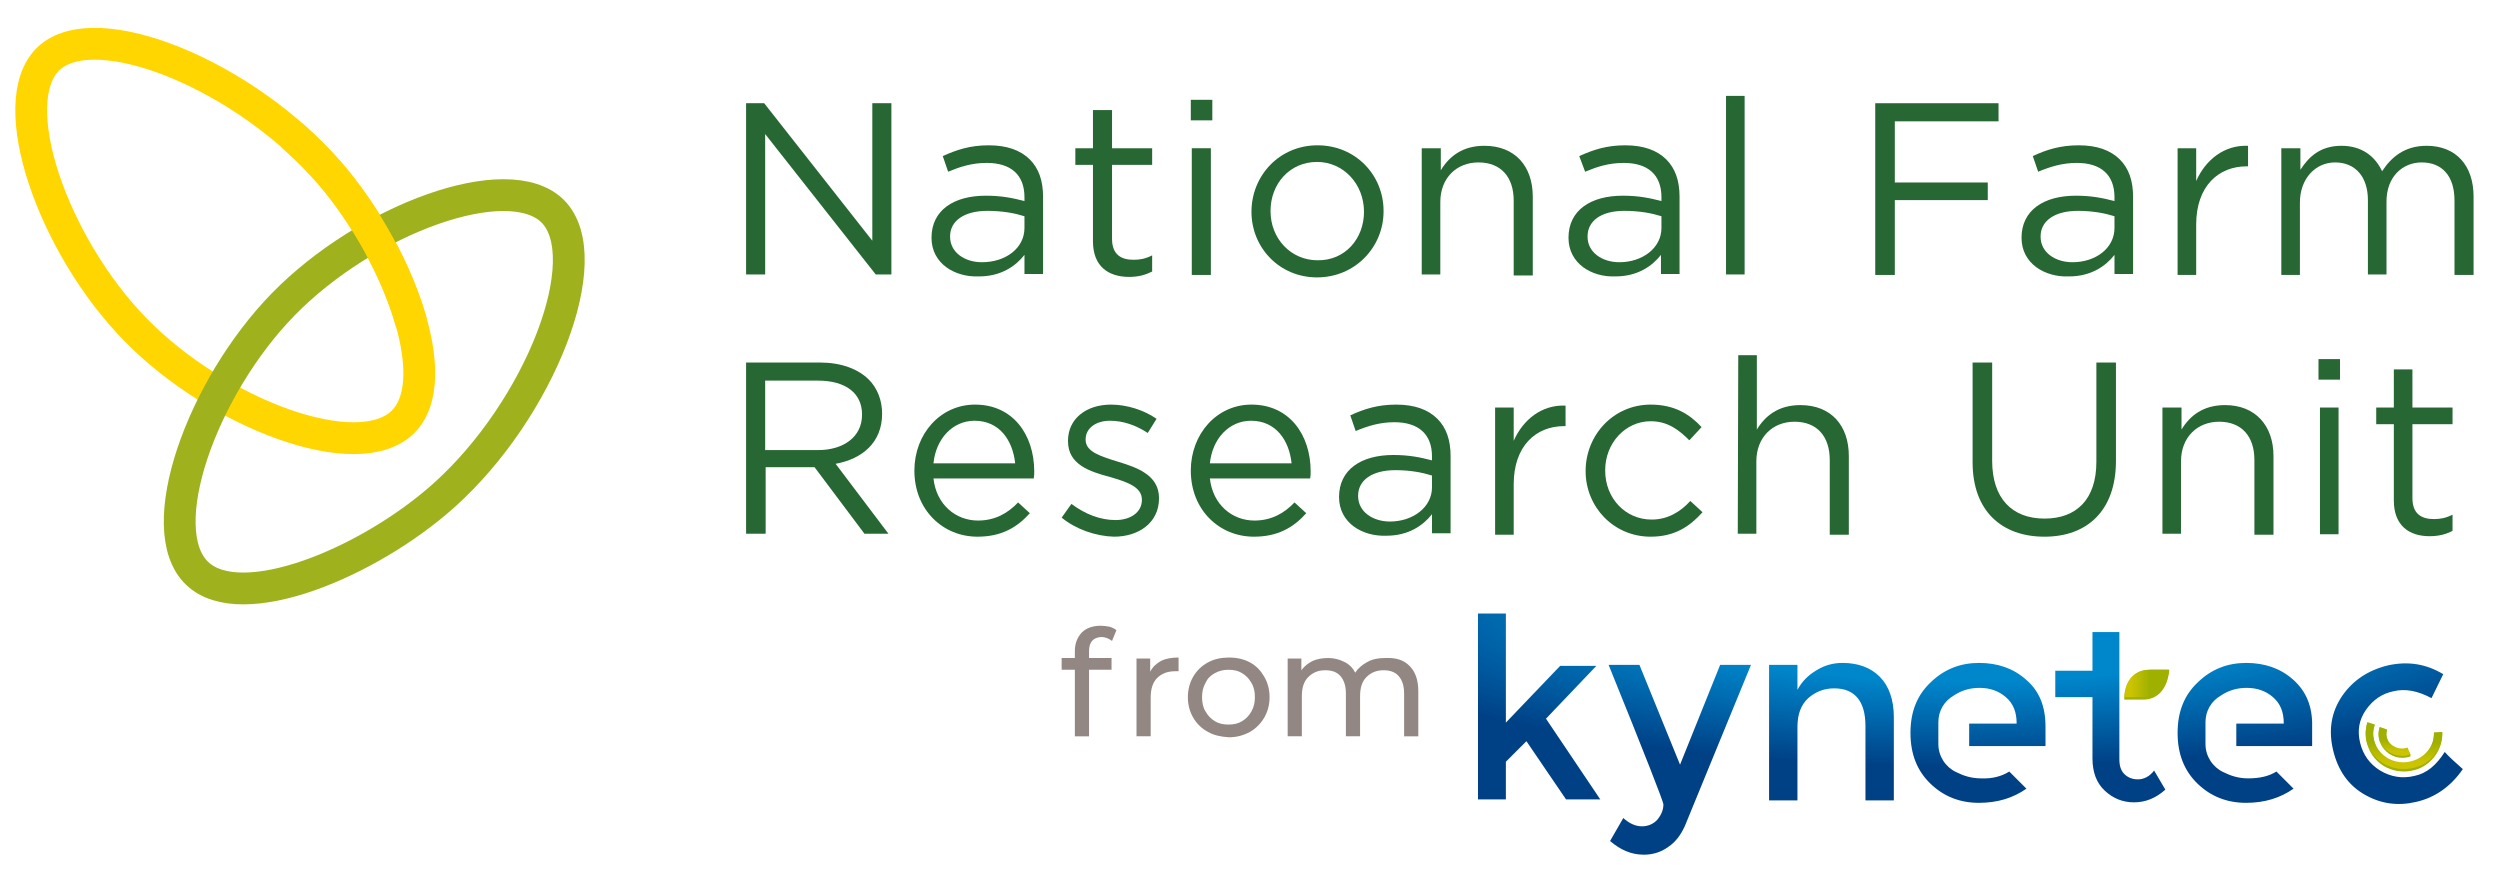 <?xml version="1.0" encoding="utf-8"?>
<!-- Generator: Adobe Illustrator 26.3.1, SVG Export Plug-In . SVG Version: 6.00 Build 0)  -->
<svg version="1.1" id="Layer_1" xmlns="http://www.w3.org/2000/svg" xmlns:xlink="http://www.w3.org/1999/xlink" x="0px" y="0px"
	 viewBox="0 0 511 181.4" style="enable-background:new 0 0 511 181.4;" xml:space="preserve">
<style type="text/css">
	.st0{fill:none;stroke:#FFD600;stroke-width:6.5;stroke-miterlimit:10;}
	.st1{fill:none;stroke:#A0B11E;stroke-width:6.5;stroke-miterlimit:10;}
	.st2{enable-background:new    ;}
	.st3{fill:#276733;}
	.st4{fill:url(#SVGID_1_);}
	.st5{fill:#9FB000;}
	.st6{fill:url(#SVGID_00000062174336578537009730000015649225780541808527_);}
	.st7{fill:url(#SVGID_00000069358516196411952140000008173716124580406423_);}
	.st8{fill:url(#SVGID_00000039834134714027891020000008985160706857342638_);}
	.st9{fill:#928782;}
</style>
<path class="st0" d="M9.9,12c-9.3,8.9,0.9,38.2,17.9,55.5c16.8,17.1,45.4,27.9,54.6,18.7c8.8-8.8-1.3-35-15-50.8
	C50.3,15.5,19.6,2.8,9.9,12z"/>
<path class="st1" d="M113,43.2c-9.1-9.1-38.1,1.6-55.1,19c-16.7,17.1-27,46-17.6,55c9,8.6,35-2.1,50.5-16
	C110.4,83.6,122.4,52.7,113,43.2z"/>
<g class="st2">
	<path class="st3" d="M152.5,21.1h3.7l22.1,28.1V21.1h3.9v35H179l-22.6-28.7v28.7h-3.9V21.1z"/>
	<path class="st3" d="M190.4,48.6L190.4,48.6c0-5.6,4.5-8.6,11.1-8.6c3.3,0,5.6,0.5,7.9,1.1v-0.8c0-4.6-2.8-7-7.7-7
		c-3.1,0-5.5,0.8-7.9,1.8l-1.1-3.2c2.9-1.3,5.6-2.2,9.4-2.2c3.7,0,6.5,1,8.4,2.9c1.8,1.8,2.7,4.3,2.7,7.6V56h-3.8v-3.9
		c-1.8,2.3-4.8,4.4-9.3,4.4C195.2,56.7,190.4,53.9,190.4,48.6z M209.4,46.6v-2.4c-1.9-0.6-4.4-1.1-7.6-1.1c-4.8,0-7.6,2.1-7.6,5.2
		v0.1c0,3.2,3,5.2,6.5,5.2C205.6,53.6,209.4,50.7,209.4,46.6z"/>
	<path class="st3" d="M223.4,49.3V33.7h-3.6v-3.4h3.6v-7.8h3.9v7.8h8.2v3.4h-8.2v15.1c0,3.2,1.8,4.3,4.4,4.3c1.3,0,2.4-0.2,3.8-0.9
		v3.3c-1.4,0.7-2.8,1.1-4.7,1.1C226.6,56.6,223.4,54.5,223.4,49.3z"/>
	<path class="st3" d="M243.4,20.4h4.4v4.2h-4.4V20.4z M243.6,30.3h3.9v25.9h-3.9V30.3z"/>
	<path class="st3" d="M255.8,43.3L255.8,43.3c0-7.4,5.7-13.6,13.5-13.6s13.5,6.1,13.5,13.4v0.1c0,7.3-5.8,13.5-13.6,13.5
		C261.5,56.7,255.8,50.6,255.8,43.3z M278.8,43.3L278.8,43.3c0-5.7-4.2-10.2-9.6-10.2c-5.6,0-9.5,4.5-9.5,10v0.1
		c0,5.5,4.1,10,9.6,10C274.9,53.3,278.8,48.8,278.8,43.3z"/>
	<path class="st3" d="M290.7,30.3h3.8v4.5c1.7-2.8,4.4-5,8.9-5c6.3,0,9.9,4.2,9.9,10.4v16.1h-3.9V41c0-4.8-2.6-7.8-7.2-7.8
		c-4.5,0-7.8,3.2-7.8,8.1v14.8h-3.8V30.3H290.7z"/>
	<path class="st3" d="M320.6,48.6L320.6,48.6c0-5.6,4.5-8.6,11.1-8.6c3.3,0,5.6,0.5,7.9,1.1v-0.8c0-4.6-2.8-7-7.7-7
		c-3.1,0-5.5,0.8-7.9,1.8l-1.2-3.2c2.9-1.3,5.6-2.2,9.4-2.2c3.7,0,6.5,1,8.4,2.9c1.8,1.8,2.7,4.3,2.7,7.6V56h-3.8v-3.9
		c-1.8,2.3-4.8,4.4-9.3,4.4C325.4,56.7,320.6,53.9,320.6,48.6z M339.6,46.6v-2.4c-1.9-0.6-4.4-1.1-7.6-1.1c-4.8,0-7.5,2.1-7.5,5.2
		v0.1c0,3.2,3,5.2,6.5,5.2C335.7,53.6,339.6,50.7,339.6,46.6z"/>
	<path class="st3" d="M352.8,19.6h3.8v36.5h-3.8V19.6z"/>
	<path class="st3" d="M383.3,21.1h25.2v3.7h-21.2v12.5h19v3.6h-19v15.3h-4V21.1z"/>
	<path class="st3" d="M413.2,48.6L413.2,48.6c0-5.6,4.5-8.6,11.1-8.6c3.3,0,5.6,0.5,7.9,1.1v-0.8c0-4.6-2.8-7-7.7-7
		c-3,0-5.5,0.8-7.9,1.8l-1.1-3.2c2.8-1.3,5.6-2.2,9.4-2.2c3.7,0,6.5,1,8.4,2.9c1.8,1.8,2.7,4.3,2.7,7.6V56h-3.8v-3.9
		c-1.8,2.3-4.8,4.4-9.3,4.4C418,56.7,413.2,53.9,413.2,48.6z M432.2,46.6v-2.4c-1.9-0.6-4.4-1.1-7.5-1.1c-4.8,0-7.6,2.1-7.6,5.2v0.1
		c0,3.2,3,5.2,6.5,5.2C428.4,53.6,432.2,50.7,432.2,46.6z"/>
	<path class="st3" d="M445.1,30.3h3.8V37c1.9-4.3,5.7-7.4,10.6-7.2V34h-0.3c-5.7,0-10.3,4-10.3,11.9v10.3h-3.8L445.1,30.3
		L445.1,30.3z"/>
	<path class="st3" d="M466.4,30.3h3.8v4.4c1.7-2.6,4-4.9,8.4-4.9c4.2,0,6.9,2.2,8.3,5.2c1.9-2.9,4.6-5.2,9.1-5.2c6,0,9.6,4,9.6,10.4
		v16h-3.9V41c0-5-2.5-7.8-6.7-7.8c-3.9,0-7.2,2.9-7.2,8v14.9H484V40.9c0-4.8-2.6-7.7-6.7-7.7s-7.2,3.4-7.2,8.2v14.8h-3.8V30.3H466.4
		z"/>
</g>
<g class="st2">
	<path class="st3" d="M152.5,74.1h15.1c4.3,0,7.8,1.3,10,3.5c1.7,1.7,2.7,4.2,2.7,6.9v0.1c0,5.8-4,9.2-9.5,10.2l10.8,14.3h-4.9
		l-10.2-13.6h-0.1h-9.9v13.6h-4L152.5,74.1L152.5,74.1z M167.2,92c5.2,0,9-2.7,9-7.2v-0.1c0-4.3-3.3-6.9-9-6.9h-10.8V92H167.2z"/>
	<path class="st3" d="M199.9,106.4c3.5,0,6.1-1.5,8.2-3.7l2.4,2.2c-2.6,2.9-5.8,4.8-10.7,4.8c-7.1,0-12.9-5.5-12.9-13.5
		c0-7.5,5.3-13.5,12.4-13.5c7.7,0,12.1,6.1,12.1,13.7c0,0.4,0,0.8-0.1,1.4h-20.5C191.4,103.2,195.4,106.4,199.9,106.4z M207.5,94.7
		c-0.5-4.7-3.2-8.7-8.3-8.7c-4.5,0-7.9,3.7-8.4,8.7H207.5z"/>
	<path class="st3" d="M217,105.8l2-2.8c2.8,2.1,5.9,3.3,9,3.3s5.4-1.6,5.4-4.1v-0.1c0-2.6-3.1-3.6-6.5-4.6c-4.1-1.1-8.6-2.5-8.6-7.3
		v-0.1c0-4.5,3.7-7.4,8.8-7.4c3.2,0,6.7,1.1,9.3,2.9l-1.8,2.9c-2.4-1.6-5.1-2.5-7.7-2.5c-3,0-5,1.6-5,3.8v0.1c0,2.5,3.2,3.4,6.7,4.5
		c4,1.2,8.3,2.8,8.3,7.4v0.1c0,4.9-4.1,7.8-9.2,7.8C224,109.6,219.9,108.2,217,105.8z"/>
	<path class="st3" d="M256.4,106.4c3.5,0,6.1-1.5,8.2-3.7l2.4,2.2c-2.6,2.9-5.8,4.8-10.7,4.8c-7.1,0-12.9-5.5-12.9-13.5
		c0-7.5,5.3-13.5,12.4-13.5c7.7,0,12.1,6.1,12.1,13.7c0,0.4,0,0.8-0.1,1.4h-20.5C247.9,103.2,251.9,106.4,256.4,106.4z M264,94.7
		c-0.5-4.7-3.2-8.7-8.3-8.7c-4.5,0-7.9,3.7-8.4,8.7H264z"/>
	<path class="st3" d="M273.7,101.6L273.7,101.6c0-5.6,4.5-8.6,11.1-8.6c3.3,0,5.6,0.5,7.9,1.1v-0.8c0-4.6-2.8-7-7.7-7
		c-3,0-5.5,0.8-7.9,1.8l-1.1-3.2c2.8-1.3,5.6-2.2,9.4-2.2c3.7,0,6.5,1,8.4,2.9c1.8,1.8,2.7,4.3,2.7,7.6V109h-3.8v-3.9
		c-1.8,2.3-4.8,4.4-9.3,4.4C278.5,109.7,273.7,106.9,273.7,101.6z M292.7,99.6v-2.4c-1.9-0.6-4.4-1.1-7.5-1.1
		c-4.8,0-7.6,2.1-7.6,5.2v0.1c0,3.2,3,5.2,6.5,5.2C288.8,106.6,292.7,103.7,292.7,99.6z"/>
	<path class="st3" d="M305.6,83.3h3.8v6.8c1.9-4.3,5.7-7.4,10.6-7.2v4.2h-0.3c-5.7,0-10.3,4-10.3,11.9v10.3h-3.8L305.6,83.3
		L305.6,83.3z"/>
	<path class="st3" d="M324.1,96.3L324.1,96.3c0-7.4,5.7-13.6,13.3-13.6c4.9,0,8,2,10.4,4.6l-2.5,2.7c-2.1-2.1-4.4-3.9-7.9-3.9
		c-5.2,0-9.3,4.5-9.3,10v0.1c0,5.6,4.1,10,9.5,10c3.3,0,5.9-1.6,7.9-3.8l2.5,2.3c-2.6,2.9-5.7,5-10.6,5
		C329.8,109.7,324.1,103.6,324.1,96.3z"/>
	<path class="st3" d="M355.3,72.6h3.8v15.2c1.7-2.8,4.4-5,8.9-5c6.3,0,9.9,4.2,9.9,10.4v16.1H374V94c0-4.8-2.6-7.8-7.2-7.8
		c-4.5,0-7.8,3.2-7.8,8.1v14.8h-3.8L355.3,72.6L355.3,72.6z"/>
	<path class="st3" d="M403.2,94.5V74.1h4v20.1c0,7.6,4,11.8,10.7,11.8c6.5,0,10.6-3.9,10.6-11.6V74.1h4v20.1
		c0,10.2-5.9,15.5-14.6,15.5C409.1,109.7,403.2,104.4,403.2,94.5z"/>
	<path class="st3" d="M442,83.3h3.9v4.5c1.7-2.8,4.4-5,8.9-5c6.2,0,9.9,4.2,9.9,10.4v16.1h-3.9V94c0-4.8-2.6-7.8-7.2-7.8
		c-4.5,0-7.8,3.2-7.8,8.1v14.8H442V83.3z"/>
	<path class="st3" d="M473.9,73.4h4.4v4.2h-4.4V73.4z M474.2,83.3h3.8v25.9h-3.8V83.3z"/>
	<path class="st3" d="M489.3,102.3V86.7h-3.6v-3.4h3.6v-7.8h3.8v7.8h8.2v3.4h-8.2v15.1c0,3.2,1.8,4.3,4.4,4.3c1.3,0,2.4-0.2,3.8-0.9
		v3.3c-1.3,0.7-2.8,1.1-4.7,1.1C492.5,109.6,489.3,107.5,489.3,102.3z"/>
</g>
<g id="Layer_2_00000089537396968254182360000008873087082995395987_">
	<path class="st0" d="M84.1,66.1C81.3,55.8,74.8,44,67.4,35.4c-2.4-2.7-5-5.3-7.8-7.8"/>
</g>
<g>
	<g>
		<g>
			
				<radialGradient id="SVGID_1_" cx="402.371" cy="120.932" r="147.576" gradientTransform="matrix(1 0 0 0.251 0 91.582)" gradientUnits="userSpaceOnUse">
				<stop  offset="0.471" style="stop-color:#0086CB"/>
				<stop  offset="0.937" style="stop-color:#004186"/>
			</radialGradient>
			<path class="st4" d="M376.6,135.5c-1.9,0-3.7,0.5-5.3,1.5c-1.7,1-3,2.3-3.9,4v-5.1h-5.8v27.7h5.8v-15c0-2.6,0.7-4.5,2.2-5.9
				c1.5-1.3,3.2-2,5.3-2c4.2,0,6.4,2.6,6.4,7.7v15.2h5.8v-17c0-3.6-1-6.4-2.9-8.3C382.3,136.4,379.7,135.5,376.6,135.5z
				 M414.1,138.9c-2.6-2.3-5.8-3.4-9.6-3.4c-3.8,0-7.1,1.3-9.8,3.9c-2.8,2.6-4.2,6-4.2,10.4c0,4.4,1.4,7.8,4.1,10.4
				c2.7,2.6,6,3.9,9.9,3.9c3.8,0,7-1,9.7-2.9l-3.5-3.5c-1.6,1-3.5,1.5-5.8,1.4c-1.9,0-3.5-0.5-5.1-1.3c-2.1-1-3.6-3.2-3.6-5.7l0-4.5
				c0-2.3,1.2-4.3,3.1-5.4c1.6-1.1,3.4-1.6,5.3-1.6c2.1,0,3.9,0.6,5.4,1.9c1.5,1.3,2.2,3,2.2,5.4l-9.7,0c0,1.5,0,3.1,0,4.6l15.6,0
				v-4C418.1,144.3,416.8,141.2,414.1,138.9z M343.4,156.3l-8.3-20.4h-6.3c7.5,18.5,11.2,28,11.2,28.5c0,1.1-0.4,2.1-1.2,3.1
				c-0.8,0.9-1.9,1.4-3.2,1.4c-1.3,0-2.6-0.6-3.8-1.7l-2.7,4.7c2.1,1.8,4.3,2.8,6.9,2.8c1.8,0,3.5-0.5,5-1.6c1.5-1,2.6-2.5,3.4-4.3
				l13.5-32.9h-6.3L343.4,156.3z M326.3,136.1h-7.4l-11.1,11.6v-22.3h-5.7v38h5.7v-7.7l4.2-4.2l8.1,11.9h7l-11.1-16.5L326.3,136.1z
				 M437,159.3c-1.2,0-2.1-0.4-2.8-1.1c-0.7-0.7-1-1.7-1-3v-26h-5.5v7.9l-7.6,0l0,5.4l7.6,0V155c0,2.8,0.8,5,2.5,6.6
				c1.7,1.6,3.7,2.4,6,2.4c2.4,0,4.5-0.9,6.4-2.6l-2.3-3.9C439.4,158.7,438.2,159.3,437,159.3z M499.7,153.7
				c-1.7,2.7-3.7,4.4-6.2,4.9c-2.5,0.6-4.8,0.2-7-1.1c-2.1-1.3-3.5-3.2-4.1-5.7c-0.6-2.5-0.2-4.7,1.2-6.7c1.4-2,3.2-3.3,5.6-3.8
				c2.4-0.6,5-0.1,7.8,1.4l2.4-4.9c-3.5-2.1-7.2-2.7-11.3-1.8c-4.1,1-7.2,3.1-9.4,6.3c-2.2,3.3-2.8,6.9-1.8,11.1
				c1,4.1,3.1,7.1,6.4,9c3.3,1.9,6.8,2.4,10.6,1.5c3.9-0.9,7.1-3.2,9.5-6.7C501.9,155.9,500.4,154.5,499.7,153.7z M468.7,138.9
				c-2.6-2.3-5.8-3.4-9.6-3.4c-3.8,0-7.1,1.3-9.8,3.9c-2.8,2.6-4.2,6-4.2,10.4c0,4.4,1.4,7.8,4.1,10.4c2.7,2.6,6,3.9,9.9,3.9
				c3.8,0,7-1,9.7-2.9l-3.5-3.5c-1.6,1-3.5,1.4-5.8,1.4c-1.9,0-3.5-0.5-5.1-1.3c-2.1-1-3.6-3.2-3.6-5.7v-4.5c0-2.3,1.2-4.3,3.1-5.4
				c1.6-1.1,3.4-1.6,5.3-1.6c2.1,0,3.9,0.6,5.4,1.9c1.5,1.3,2.2,3,2.2,5.4l-9.7,0c0,1.5,0,3.1,0,4.6l15.5,0l0-4
				C472.7,144.3,471.3,141.2,468.7,138.9z"/>
		</g>
	</g>
	<g>
		<path class="st5" d="M497.5,149.8c0.1,2.6-1.5,5-4,5.9c-3.2,1.2-6.8-0.3-8-3.5c-0.5-1.3-0.6-2.7-0.1-4l-1.5-0.5
			c-0.5,1.7-0.5,3.5,0.2,5.1c1.2,3.1,4.1,4.9,7.3,4.9c0.9,0,1.9-0.2,2.8-0.5c3.1-1.2,5.1-4.2,5-7.4L497.5,149.8z"/>
		<path class="st5" d="M491,154.9c0.6,0,1.2-0.1,1.7-0.3l0-0.4l-0.6-1.1c-1.6,0.6-3.5-0.2-4.1-1.8c-0.3-0.7-0.3-1.4-0.1-2.1
			l-1.5-0.5c-0.3,1-0.3,2.1,0.1,3.1C487.3,153.7,489.1,154.9,491,154.9z"/>
	</g>
	<path class="st5" d="M437.9,143c-1.9,0-3.7,0-3.7,0s-0.1-6.1,5.3-6.1c3.5,0,3.9,0,3.9,0S443.2,143.1,437.9,143z"/>
	<g>
		
			<linearGradient id="SVGID_00000097460935773065828630000018407172450550599831_" gradientUnits="userSpaceOnUse" x1="491.269" y1="157.236" x2="491.269" y2="147.646">
			<stop  offset="0.145" style="stop-color:#CDC400"/>
			<stop  offset="0.564" style="stop-color:#9FB000"/>
		</linearGradient>
		<path style="fill:url(#SVGID_00000097460935773065828630000018407172450550599831_);" d="M497.5,149.7c0.1,2.5-1.5,4.8-4,5.7
			c-3.2,1.2-6.8-0.3-8-3.4c-0.5-1.3-0.6-2.6-0.1-3.9l-1.5-0.5c-0.5,1.6-0.5,3.3,0.2,4.9c1.2,2.9,4.1,4.7,7.3,4.7
			c0.9,0,1.9-0.2,2.8-0.5c3.1-1.1,5.1-4,5-7.1L497.5,149.7z"/>
		
			<linearGradient id="SVGID_00000139978796459919820710000005375275119251830170_" gradientUnits="userSpaceOnUse" x1="489.461" y1="154.482" x2="489.461" y2="148.598">
			<stop  offset="0.145" style="stop-color:#CDC400"/>
			<stop  offset="0.564" style="stop-color:#9FB000"/>
		</linearGradient>
		<path style="fill:url(#SVGID_00000139978796459919820710000005375275119251830170_);" d="M491,154.5c0.6,0,1.2-0.1,1.7-0.3
			l-0.6-1.4c-1.6,0.6-3.5-0.2-4.1-1.7c-0.3-0.6-0.3-1.3-0.1-2l-1.5-0.5c-0.3,1-0.3,2,0.1,3C487.3,153.4,489.1,154.5,491,154.5z"/>
	</g>
	
		<linearGradient id="SVGID_00000069377449318282314910000012010067437301782674_" gradientUnits="userSpaceOnUse" x1="434.202" y1="139.68" x2="443.339" y2="139.68">
		<stop  offset="0.145" style="stop-color:#CDC400"/>
		<stop  offset="0.564" style="stop-color:#9FB000"/>
	</linearGradient>
	<path style="fill:url(#SVGID_00000069377449318282314910000012010067437301782674_);" d="M437.9,142.5c-3.3,0-3.7,0-3.7,0
		s-0.1-5.6,5.3-5.6c3.2,0,3.8,0,3.8,0S443.2,142.5,437.9,142.5z"/>
</g>
<g>
	<path class="st9" d="M222.6,133.1v1.4h4.6v2.4h-4.6v13.6h-2.9v-13.6H217v-2.4h2.7v-1.4c0-1.6,0.5-2.8,1.4-3.8
		c0.9-0.9,2.2-1.4,3.9-1.4c0.6,0,1.2,0.1,1.8,0.2c0.6,0.2,1,0.4,1.4,0.7l-0.9,2.2c-0.7-0.5-1.4-0.8-2.2-0.8
		C223.4,130.3,222.6,131.3,222.6,133.1z"/>
	<path class="st9" d="M237.3,135.1c1-0.5,2.2-0.7,3.6-0.7v2.8c-0.2,0-0.4,0-0.7,0c-1.6,0-2.8,0.5-3.7,1.4c-0.9,0.9-1.3,2.3-1.3,4
		v7.9h-2.9v-15.9h2.8v2.7C235.6,136.3,236.4,135.6,237.3,135.1z"/>
	<path class="st9" d="M246.9,149.6c-1.3-0.7-2.3-1.7-3-2.9c-0.7-1.2-1.1-2.6-1.1-4.2c0-1.6,0.4-3,1.1-4.2c0.7-1.2,1.7-2.2,3-2.9
		c1.3-0.7,2.7-1,4.3-1c1.6,0,3,0.3,4.3,1c1.3,0.7,2.2,1.7,2.9,2.9c0.7,1.2,1.1,2.6,1.1,4.2c0,1.6-0.4,3-1.1,4.2
		c-0.7,1.2-1.7,2.2-2.9,2.9c-1.3,0.7-2.7,1.1-4.3,1.1C249.6,150.6,248.1,150.3,246.9,149.6z M253.9,147.4c0.8-0.5,1.4-1.1,1.9-2
		c0.5-0.9,0.7-1.8,0.7-2.9s-0.2-2.1-0.7-2.9c-0.5-0.9-1.1-1.5-1.9-2c-0.8-0.5-1.7-0.7-2.8-0.7c-1,0-1.9,0.2-2.8,0.7s-1.5,1.1-1.9,2
		c-0.5,0.9-0.7,1.8-0.7,2.9s0.2,2.1,0.7,2.9c0.5,0.9,1.1,1.5,1.9,2s1.7,0.7,2.8,0.7C252.2,148.1,253.1,147.9,253.9,147.4z"/>
	<path class="st9" d="M288.1,136.1c1.2,1.2,1.8,2.9,1.8,5.2v9.2H287v-8.8c0-1.5-0.4-2.7-1.1-3.5c-0.7-0.8-1.7-1.2-3.1-1.2
		c-1.5,0-2.6,0.5-3.5,1.4c-0.9,0.9-1.3,2.2-1.3,3.9v8.2h-2.9v-8.8c0-1.5-0.4-2.7-1.1-3.5c-0.7-0.8-1.7-1.2-3.1-1.2
		c-1.5,0-2.6,0.5-3.5,1.4c-0.9,0.9-1.3,2.2-1.3,3.9v8.2h-2.9v-15.9h2.8v2.4c0.6-0.8,1.3-1.4,2.3-1.9c0.9-0.4,2-0.6,3.2-0.6
		c1.2,0,2.3,0.3,3.3,0.8c1,0.5,1.7,1.2,2.2,2.2c0.6-0.9,1.4-1.6,2.5-2.2s2.3-0.8,3.6-0.8C285.4,134.4,286.9,134.9,288.1,136.1z"/>
</g>
</svg>
